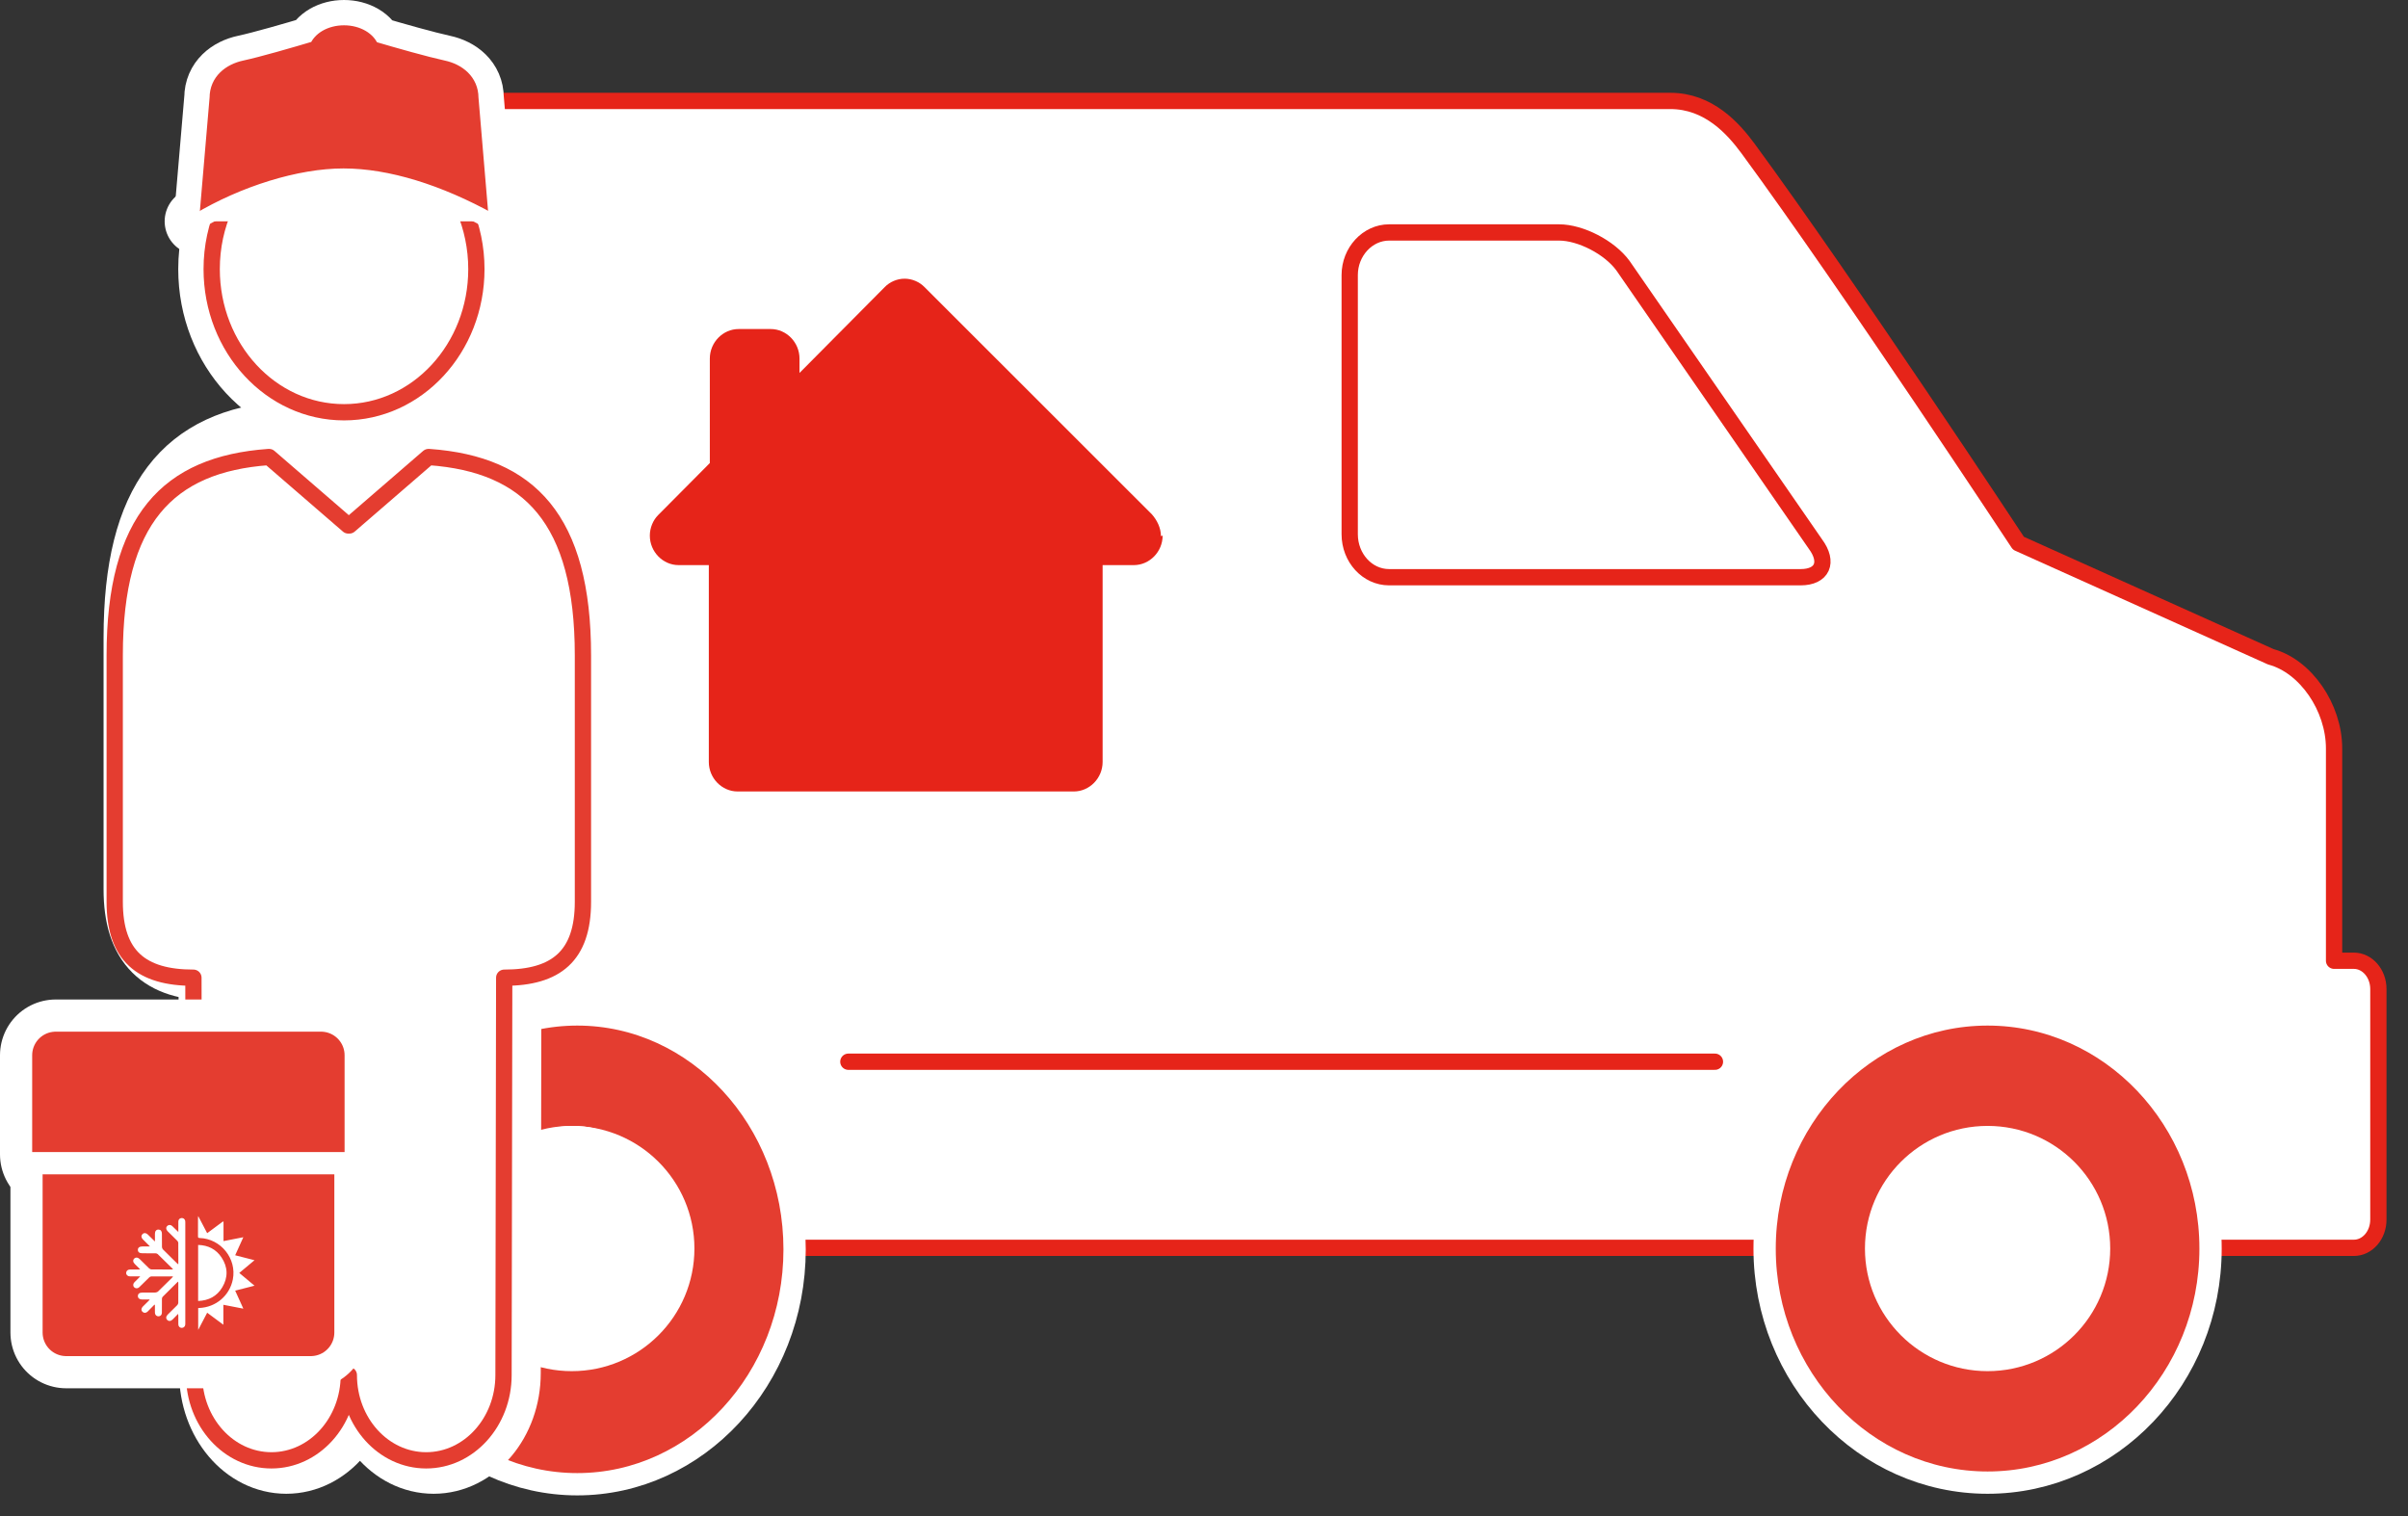 <svg width="108" height="68" viewBox="0 0 108 68" fill="none" xmlns="http://www.w3.org/2000/svg">
<rect x="0" y="0" width="108" height="68" fill="#333333" stroke="none"/>
<path d="M99.624 55.969H105.57C106.18 55.969 106.671 55.404 106.671 54.702V44.359C106.671 43.665 106.18 43.092 105.57 43.092H104.684V33.57C104.684 31.729 103.409 29.88 101.849 29.46L90.527 24.366C90.527 24.366 82.847 12.712 78.398 6.659C77.74 5.768 76.64 4.527 74.914 4.527H12.191V30.248V55.969H99.632H99.624Z" fill="white" stroke="#E62419" stroke-width="0.73" stroke-linejoin="round"/>
<path d="M80.756 25.89H62.301C61.327 25.89 60.535 25.025 60.535 23.963V12.336C60.535 11.291 61.335 10.426 62.301 10.426H69.925C70.891 10.426 72.19 11.094 72.791 11.916L81.421 24.4C82.031 25.222 81.73 25.89 80.756 25.89Z" fill="white" stroke="#E62419" stroke-width="0.73" stroke-linejoin="round"/>
<path d="M38.049 47.621H76.916" stroke="#E62419" stroke-width="0.73" stroke-linecap="round" stroke-linejoin="round"/>
<path d="M52.069 24.047C52.069 23.673 51.886 23.323 51.666 23.073L41.462 12.874C41.241 12.648 40.914 12.5 40.572 12.5C40.23 12.5 39.903 12.648 39.683 12.874L35.858 16.728V16.082C35.858 15.357 35.273 14.758 34.566 14.758H33.129C32.422 14.758 31.836 15.357 31.836 16.082V20.769L29.509 23.112C29.289 23.338 29.145 23.673 29.145 24.023C29.145 24.747 29.73 25.347 30.437 25.347H31.791V34.176C31.791 34.901 32.376 35.5 33.083 35.5H48.16C48.867 35.5 49.453 34.901 49.453 34.176V25.347H50.852C51.559 25.347 52.145 24.747 52.145 24.023" fill="#E62419"/>
<path d="M89.144 66.5C83.629 66.5 79.144 61.79 79.144 56.004C79.144 50.219 83.629 45.5 89.144 45.5C94.66 45.5 99.144 50.21 99.144 56.004C99.144 61.798 94.66 66.5 89.144 66.5Z" fill="#E43D30" stroke="white" stroke-linejoin="round"/>
<path d="M25.891 66.572C20.515 66.572 16.145 61.846 16.145 56.04C16.145 50.235 20.515 45.5 25.891 45.5C31.267 45.5 35.638 50.226 35.638 56.04C35.638 61.854 31.267 66.572 25.891 66.572Z" fill="#E43D30" stroke="white" stroke-linejoin="round"/>
<path d="M25.705 60.363C23.192 60.363 21.145 58.155 21.145 55.432C21.145 52.709 23.192 50.5 25.705 50.5C28.218 50.5 30.265 52.709 30.265 55.432C30.265 58.155 28.218 60.363 25.705 60.363Z" fill="white"/>
<circle cx="89.144" cy="56" r="5.5" fill="white"/>
<circle cx="25.645" cy="56" r="5.5" fill="white"/>
<path d="M16.168 22.637L19.548 19.5H19.577C23.866 19.831 26.145 22.368 26.145 28.593V39.891C26.145 42.373 25.002 43.372 22.782 43.372L22.753 61.591C22.753 63.749 21.273 65.5 19.449 65.5C17.625 65.5 16.145 63.749 16.145 61.591C16.145 63.749 14.664 65.5 12.84 65.5C11.016 65.5 9.536 63.749 9.536 61.591L9.507 43.372C7.287 43.372 6.145 42.373 6.145 39.891V28.593C6.145 22.368 8.417 19.831 12.712 19.5H12.741L16.121 22.637H16.168Z" fill="white" stroke="white" stroke-width="3" stroke-linejoin="round"/>
<path d="M15.669 23.568L19.218 20.5H19.249C23.752 20.824 26.145 23.305 26.145 29.395V40.448C26.145 42.875 24.945 43.853 22.614 43.853L22.583 61.676C22.583 63.787 21.029 65.5 19.114 65.5C17.199 65.5 15.645 63.787 15.645 61.676C15.645 63.787 14.09 65.5 12.175 65.5C10.26 65.5 8.706 63.787 8.706 61.676L8.675 43.853C6.344 43.853 5.145 42.875 5.145 40.448V29.395C5.145 23.305 7.531 20.824 12.04 20.5H12.071L15.62 23.568H15.669Z" fill="white" stroke="#E43D30" stroke-width="0.73" stroke-linejoin="round"/>
<path d="M14.398 47.33H2.5V51.778H14.398V47.33Z" fill="white" stroke="white" stroke-width="5" stroke-linejoin="round"/>
<path d="M13.938 51.786V59.768H2.968V51.786" fill="white"/>
<path d="M13.938 51.786V59.768H2.968V51.786" stroke="white" stroke-width="5" stroke-linejoin="round"/>
<path d="M13.938 51.786V59.768H2.968V51.786" fill="#E43D30"/>
<path d="M13.938 51.786V59.768H2.968V51.786" stroke="#E43D30" stroke-width="2.114" stroke-linejoin="round"/>
<path d="M14.398 47.33H2.5V51.778H14.398V47.33Z" fill="#E43D30" stroke="#E43D30" stroke-width="2.114" stroke-linejoin="round"/>
<g clip-path="url(#clip0_11738_538)">
<path d="M8.309 59.413C8.3 59.501 8.235 59.56 8.151 59.559C8.064 59.558 7.999 59.494 7.998 59.402C7.997 59.271 7.998 59.14 7.997 59.008C7.997 58.989 7.993 58.971 7.989 58.93C7.898 59.023 7.823 59.103 7.744 59.181C7.662 59.263 7.567 59.27 7.5 59.202C7.432 59.134 7.442 59.042 7.525 58.96C7.668 58.819 7.812 58.68 7.952 58.537C7.976 58.512 7.995 58.47 7.996 58.436C7.999 58.139 7.998 57.843 7.997 57.546C7.997 57.527 7.994 57.508 7.991 57.483C7.975 57.495 7.966 57.5 7.958 57.507C7.737 57.725 7.515 57.943 7.296 58.164C7.276 58.185 7.263 58.223 7.263 58.253C7.26 58.463 7.263 58.673 7.261 58.883C7.26 58.977 7.196 59.04 7.109 59.041C7.022 59.043 6.956 58.981 6.949 58.888C6.946 58.836 6.948 58.783 6.948 58.731V58.526C6.941 58.524 6.933 58.522 6.925 58.52C6.824 58.623 6.723 58.727 6.62 58.829C6.548 58.899 6.457 58.901 6.393 58.84C6.326 58.777 6.328 58.683 6.4 58.61C6.489 58.52 6.58 58.432 6.67 58.343C6.685 58.328 6.697 58.311 6.719 58.285C6.592 58.285 6.48 58.285 6.369 58.285C6.256 58.284 6.186 58.227 6.184 58.134C6.181 58.038 6.253 57.977 6.37 57.976C6.569 57.975 6.767 57.978 6.966 57.973C7.008 57.972 7.06 57.953 7.09 57.925C7.295 57.728 7.496 57.527 7.699 57.327C7.718 57.307 7.737 57.286 7.764 57.257C7.739 57.253 7.727 57.25 7.715 57.25C7.404 57.25 7.094 57.249 6.784 57.252C6.754 57.252 6.718 57.272 6.696 57.293C6.544 57.439 6.396 57.589 6.244 57.736C6.177 57.8 6.084 57.8 6.022 57.742C5.959 57.682 5.959 57.587 6.025 57.517C6.063 57.477 6.104 57.439 6.143 57.4C6.187 57.355 6.231 57.31 6.29 57.25C6.121 57.25 5.975 57.251 5.83 57.249C5.726 57.248 5.657 57.183 5.658 57.093C5.66 57.005 5.727 56.943 5.827 56.941C5.955 56.939 6.082 56.941 6.209 56.94C6.23 56.94 6.251 56.936 6.287 56.933C6.198 56.845 6.121 56.769 6.045 56.694C5.961 56.611 5.952 56.519 6.019 56.452C6.086 56.386 6.183 56.393 6.265 56.473C6.406 56.612 6.544 56.753 6.687 56.889C6.716 56.916 6.764 56.938 6.803 56.938C7.097 56.942 7.392 56.941 7.686 56.94C7.708 56.94 7.73 56.937 7.761 56.934C7.748 56.917 7.743 56.908 7.736 56.901C7.516 56.684 7.298 56.467 7.076 56.252C7.053 56.23 7.013 56.215 6.98 56.214C6.784 56.211 6.587 56.213 6.391 56.213C6.255 56.213 6.185 56.162 6.184 56.062C6.183 55.962 6.255 55.907 6.388 55.907C6.494 55.907 6.599 55.907 6.725 55.907C6.696 55.877 6.683 55.861 6.668 55.847C6.58 55.759 6.491 55.673 6.404 55.585C6.33 55.511 6.325 55.42 6.389 55.355C6.452 55.29 6.547 55.293 6.622 55.364C6.658 55.398 6.693 55.434 6.729 55.469C6.797 55.536 6.866 55.603 6.949 55.684C6.949 55.552 6.948 55.443 6.949 55.333C6.95 55.217 7.011 55.148 7.11 55.15C7.205 55.152 7.261 55.218 7.262 55.332C7.262 55.531 7.26 55.731 7.264 55.93C7.265 55.967 7.282 56.013 7.308 56.039C7.517 56.25 7.73 56.458 7.943 56.667C7.956 56.681 7.973 56.692 7.994 56.709C7.996 56.689 7.998 56.679 7.998 56.669C7.998 56.362 7.999 56.055 7.996 55.747C7.996 55.716 7.976 55.678 7.953 55.654C7.809 55.508 7.661 55.365 7.515 55.22C7.441 55.146 7.436 55.053 7.5 54.989C7.562 54.926 7.657 54.927 7.727 54.994C7.814 55.076 7.898 55.16 7.998 55.258V55.011C7.998 54.935 7.997 54.859 7.999 54.782C8.001 54.702 8.057 54.642 8.134 54.633C8.214 54.624 8.282 54.668 8.303 54.745C8.31 54.775 8.311 54.808 8.311 54.839C8.311 56.343 8.311 57.847 8.311 59.351C8.311 59.372 8.312 59.393 8.309 59.413ZM8.886 55.839C9.336 55.851 9.692 56.032 9.935 56.398C10.225 56.834 10.236 57.294 9.968 57.742C9.731 58.139 9.362 58.334 8.886 58.353V55.839ZM10.732 57.095C10.963 57.288 11.184 57.474 11.415 57.667C11.118 57.743 10.836 57.816 10.548 57.889C10.672 58.163 10.79 58.424 10.914 58.697C10.612 58.639 10.326 58.583 10.018 58.523V59.418C9.762 59.228 9.53 59.055 9.292 58.879C9.158 59.136 9.026 59.387 8.889 59.65V58.67C8.909 58.669 8.922 58.668 8.935 58.667C9.685 58.636 10.303 58.11 10.444 57.38C10.623 56.453 9.906 55.56 8.955 55.528C8.895 55.526 8.879 55.508 8.88 55.451C8.882 55.173 8.881 54.895 8.881 54.617C8.881 54.6 8.885 54.584 8.89 54.544C9.03 54.812 9.159 55.059 9.292 55.312C9.531 55.134 9.764 54.961 9.998 54.788C10.007 54.791 10.016 54.795 10.025 54.798V55.667C10.331 55.607 10.616 55.551 10.913 55.493C10.789 55.768 10.671 56.03 10.548 56.302C10.837 56.376 11.118 56.447 11.415 56.524C11.181 56.72 10.959 56.906 10.732 57.095Z" fill="white"/>
</g>
<path d="M21.529 9.529L21.095 4.387C21.095 3.664 20.534 3.214 19.865 3.071C19.112 2.908 17.678 2.504 16.641 2.197C16.52 1.8 16.026 1.5 15.43 1.5C14.833 1.5 14.351 1.793 14.224 2.184C13.194 2.491 11.754 2.908 10.994 3.071C10.325 3.214 9.765 3.657 9.765 4.387L9.319 9.608" fill="#E43D30"/>
<path d="M21.529 9.529L21.095 4.387C21.095 3.664 20.534 3.214 19.865 3.071C19.112 2.908 17.678 2.504 16.641 2.197C16.52 1.8 16.026 1.5 15.43 1.5C14.833 1.5 14.351 1.793 14.224 2.184C13.194 2.491 11.754 2.908 10.994 3.071C10.325 3.214 9.765 3.657 9.765 4.387L9.319 9.608" stroke="white" stroke-width="3" stroke-linejoin="round"/>
<path d="M10.084 9.282C9.705 10.122 9.494 11.068 9.494 12.071C9.494 15.617 12.151 18.491 15.43 18.491C18.708 18.491 21.366 15.617 21.366 12.071C21.366 11.107 21.167 10.188 20.817 9.366" fill="#E43D30"/>
<path d="M10.084 9.282C9.705 10.122 9.494 11.068 9.494 12.071C9.494 15.617 12.151 18.491 15.43 18.491C18.708 18.491 21.366 15.617 21.366 12.071C21.366 11.107 21.167 10.188 20.817 9.366" stroke="white" stroke-width="3" stroke-linejoin="round"/>
<path d="M8.885 9.927C10.958 8.689 13.453 7.92 15.405 7.92C17.358 7.92 19.654 8.63 21.998 9.927" fill="#E43D30"/>
<path d="M8.885 9.927C10.958 8.689 13.453 7.92 15.405 7.92C17.358 7.92 19.654 8.63 21.998 9.927" stroke="white" stroke-width="3" stroke-linecap="round" stroke-linejoin="round"/>
<path d="M21.529 9.529L21.095 4.387C21.095 3.664 20.534 3.214 19.865 3.071C19.112 2.908 17.678 2.504 16.641 2.197C16.52 1.8 16.026 1.5 15.43 1.5C14.833 1.5 14.351 1.793 14.224 2.184C13.194 2.491 11.754 2.908 10.994 3.071C10.325 3.214 9.765 3.657 9.765 4.387L9.319 9.608" fill="#E43D30"/>
<path d="M21.529 9.529L21.095 4.387C21.095 3.664 20.534 3.214 19.865 3.071C19.112 2.908 17.678 2.504 16.641 2.197C16.52 1.8 16.026 1.5 15.43 1.5C14.833 1.5 14.351 1.793 14.224 2.184C13.194 2.491 11.754 2.908 10.994 3.071C10.325 3.214 9.765 3.657 9.765 4.387L9.319 9.608" stroke="#E43D30" stroke-width="0.73" stroke-linejoin="round"/>
<path d="M10.084 9.282C9.705 10.122 9.494 11.068 9.494 12.071C9.494 15.617 12.151 18.491 15.43 18.491C18.708 18.491 21.366 15.617 21.366 12.071C21.366 11.107 21.167 10.188 20.817 9.366" fill="white"/>
<path d="M10.084 9.282C9.705 10.122 9.494 11.068 9.494 12.071C9.494 15.617 12.151 18.491 15.43 18.491C18.708 18.491 21.366 15.617 21.366 12.071C21.366 11.107 21.167 10.188 20.817 9.366" stroke="#E43D30" stroke-width="0.73" stroke-linejoin="round"/>
<path d="M8.885 9.927C10.958 8.689 13.453 7.92 15.405 7.92C17.358 7.92 19.654 8.63 21.998 9.927" fill="white"/>
<path d="M8.885 9.927C10.958 8.689 13.453 7.92 15.405 7.92C17.358 7.92 19.654 8.63 21.998 9.927" stroke="white" stroke-width="0.73" stroke-linecap="round" stroke-linejoin="round"/>
<path d="M1.145 52.172H15.645" stroke="white" stroke-linejoin="round"/>
<defs>
<clipPath id="clip0_11738_538">
<rect width="5.799" height="5.204" fill="white" transform="translate(5.645 54.5)"/>
</clipPath>
</defs>
</svg>

